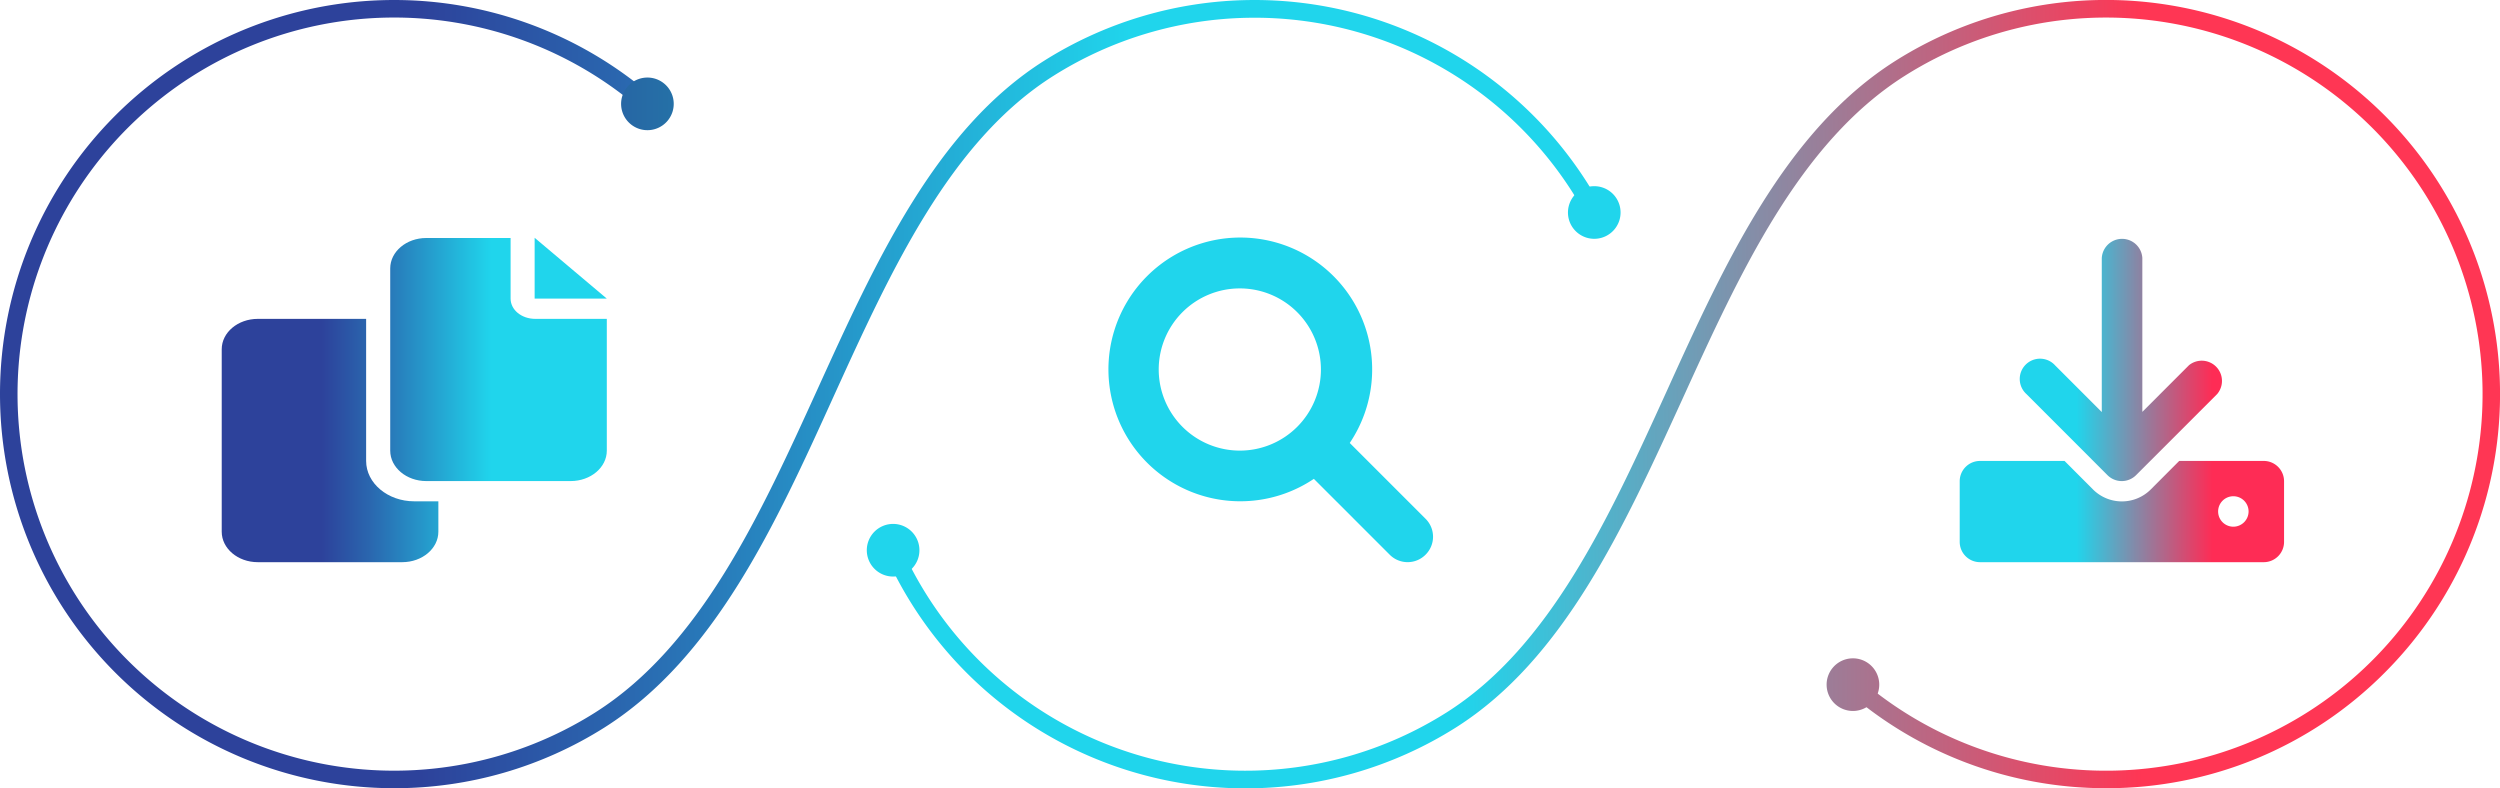 <svg xmlns="http://www.w3.org/2000/svg" xmlns:xlink="http://www.w3.org/1999/xlink" viewBox="0 0 428.47 135.09">
  <defs>
    <linearGradient id="linear-gradient" y1="67.55" x2="276.78" y2="67.55" gradientUnits="userSpaceOnUse">
      <stop offset="0.26" stop-color="#2d429b"/>
      <stop offset="0.38" stop-color="#2a65ae"/>
      <stop offset="0.63" stop-color="#22bcde"/>
      <stop offset="0.7" stop-color="#20d5ec"/>
    </linearGradient>
    <linearGradient id="linear-gradient-2" y1="17.81" x2="276.78" y2="17.81" gradientUnits="userSpaceOnUse">
      <stop offset="0.26" stop-color="#2d429b"/>
      <stop offset="0.38" stop-color="#2765a4"/>
      <stop offset="0.66" stop-color="#18bcb9"/>
      <stop offset="0.7" stop-color="#16cabd"/>
    </linearGradient>
    <linearGradient id="linear-gradient-3" y1="36.41" x2="276.78" y2="36.41" gradientUnits="userSpaceOnUse">
      <stop offset="0.26" stop-color="#2d429b"/>
      <stop offset="0.38" stop-color="#2a65ae"/>
      <stop offset="0.63" stop-color="#22bcde"/>
      <stop offset="0.71" stop-color="#20d5ec"/>
    </linearGradient>
    <linearGradient id="linear-gradient-4" x1="149.87" y1="67.55" x2="428.47" y2="67.55" gradientUnits="userSpaceOnUse">
      <stop offset="0.36" stop-color="#20d5ec"/>
      <stop offset="0.54" stop-color="#848ea8"/>
      <stop offset="0.71" stop-color="#dc4f6c"/>
      <stop offset="0.78" stop-color="#ff3654"/>
    </linearGradient>
    <linearGradient id="linear-gradient-5" x1="149.87" y1="94.3" x2="428.47" y2="94.3" xlink:href="#linear-gradient-4"/>
    <linearGradient id="linear-gradient-6" x1="149.87" y1="117.29" x2="428.47" y2="117.29" xlink:href="#linear-gradient-4"/>
    <linearGradient id="linear-gradient-7" x1="37.99" y1="68.55" x2="104.01" y2="68.55" xlink:href="#linear-gradient"/>
    <linearGradient id="linear-gradient-8" x1="335.87" y1="68.55" x2="391.46" y2="68.55" gradientUnits="userSpaceOnUse">
      <stop offset="0.36" stop-color="#20d5ec"/>
      <stop offset="0.54" stop-color="#838aa9"/>
      <stop offset="0.71" stop-color="#db466d"/>
      <stop offset="0.78" stop-color="#fe2c55"/>
    </linearGradient>
  </defs>
  <g id="Layer_2" data-name="Layer 2">
    <g id="Layer_1-2" data-name="Layer 1">
      <g>
        <g>
          <path d="M67.55,135.09A67.55,67.55,0,0,1,19.78,19.78a67.58,67.58,0,0,1,92.34-3,1.5,1.5,0,0,1-2,2.26A64.54,64.54,0,1,0,102,122.12c18.09-11.45,28.29-33.85,38.15-55.5,9.95-21.87,20.25-44.47,38.76-56.18a67.59,67.59,0,0,1,95.78,25.45,1.5,1.5,0,1,1-2.65,1.41A64.59,64.59,0,0,0,180.55,13C162.79,24.2,152.68,46.4,142.91,67.86c-10,22.06-20.43,44.86-39.27,56.8A67.35,67.35,0,0,1,67.55,135.09Z" style="fill: url(#linear-gradient)"/>
          <path d="M114,14.47a4.51,4.51,0,1,1-6.38.3A4.51,4.51,0,0,1,114,14.47Z" style="fill: url(#linear-gradient-2)"/>
          <path d="M269.21,38.45a4.51,4.51,0,1,0,2-6.06A4.52,4.52,0,0,0,269.21,38.45Z" style="fill: url(#linear-gradient-3)"/>
        </g>
        <g>
          <path d="M360.92,135.09a67.48,67.48,0,0,1-44.56-16.78,1.5,1.5,0,1,1,2-2.26A64.54,64.54,0,1,0,326.45,13c-18.1,11.45-28.29,33.85-38.15,55.5-10,21.86-20.25,44.46-38.77,56.18A67.56,67.56,0,0,1,151.59,94.7a1.5,1.5,0,1,1,2.74-1.2,64.56,64.56,0,0,0,93.59,28.61c17.77-11.23,27.87-33.42,37.65-54.88,10-22.06,20.42-44.86,39.27-56.79a67.55,67.55,0,0,1,83.85,104.87A67.13,67.13,0,0,1,360.92,135.09Z" style="fill: url(#linear-gradient-4)"/>
          <path d="M148.89,96a4.51,4.51,0,1,1,5.88,2.48A4.51,4.51,0,0,1,148.89,96Z" style="fill: url(#linear-gradient-5)"/>
          <path d="M320.6,114a4.51,4.51,0,1,0,.31,6.37A4.51,4.51,0,0,0,320.6,114Z" style="fill: url(#linear-gradient-6)"/>
        </g>
        <path d="M71,85.92h4.13v5.21c0,2.88-2.77,5.22-6.19,5.22H44.18C40.76,96.35,38,94,38,91.13V59.86c0-2.88,2.77-5.21,6.19-5.21H62.75V79C62.75,82.81,66.45,85.92,71,85.92ZM91.75,54.65H104V77.24c0,2.87-2.77,5.21-6.19,5.21H73.06c-3.41,0-6.18-2.34-6.18-5.21V46c0-2.87,2.77-5.21,6.18-5.21H87.51V51.18C87.51,53.09,89.36,54.65,91.75,54.65ZM104,51.18H91.63V40.75Z" style="fill: url(#linear-gradient-7)"/>
        <path d="M244.32,95.07a4.33,4.33,0,0,1-6.14,0l-13-13a22.6,22.6,0,1,1,6.15-6.15l13,13A4.33,4.33,0,0,1,244.32,95.07ZM212.49,77.23a13.9,13.9,0,1,0-13.9-13.89A13.91,13.91,0,0,0,212.49,77.23Z" style="fill: #20d5ec"/>
        <path d="M391.46,82.45V92.87A3.48,3.48,0,0,1,388,96.35H339.35a3.48,3.48,0,0,1-3.48-3.48V82.45A3.48,3.48,0,0,1,339.35,79h14.49l4.91,4.92a7,7,0,0,0,9.83,0L373.49,79H388A3.48,3.48,0,0,1,391.46,82.45ZM347.31,67.54a3.48,3.48,0,1,1,4.91-4.92l8,8V44.23a3.48,3.48,0,0,1,6.95,0V70.59l8-8A3.47,3.47,0,0,1,380,67.53l-13.9,13.9a3.46,3.46,0,0,1-4.91,0Zm38.07,20.12a2.61,2.61,0,1,0-2.61,2.61A2.62,2.62,0,0,0,385.38,87.66Z" style="fill: url(#linear-gradient-8)"/>
      </g>
    </g>
  </g>
</svg>
